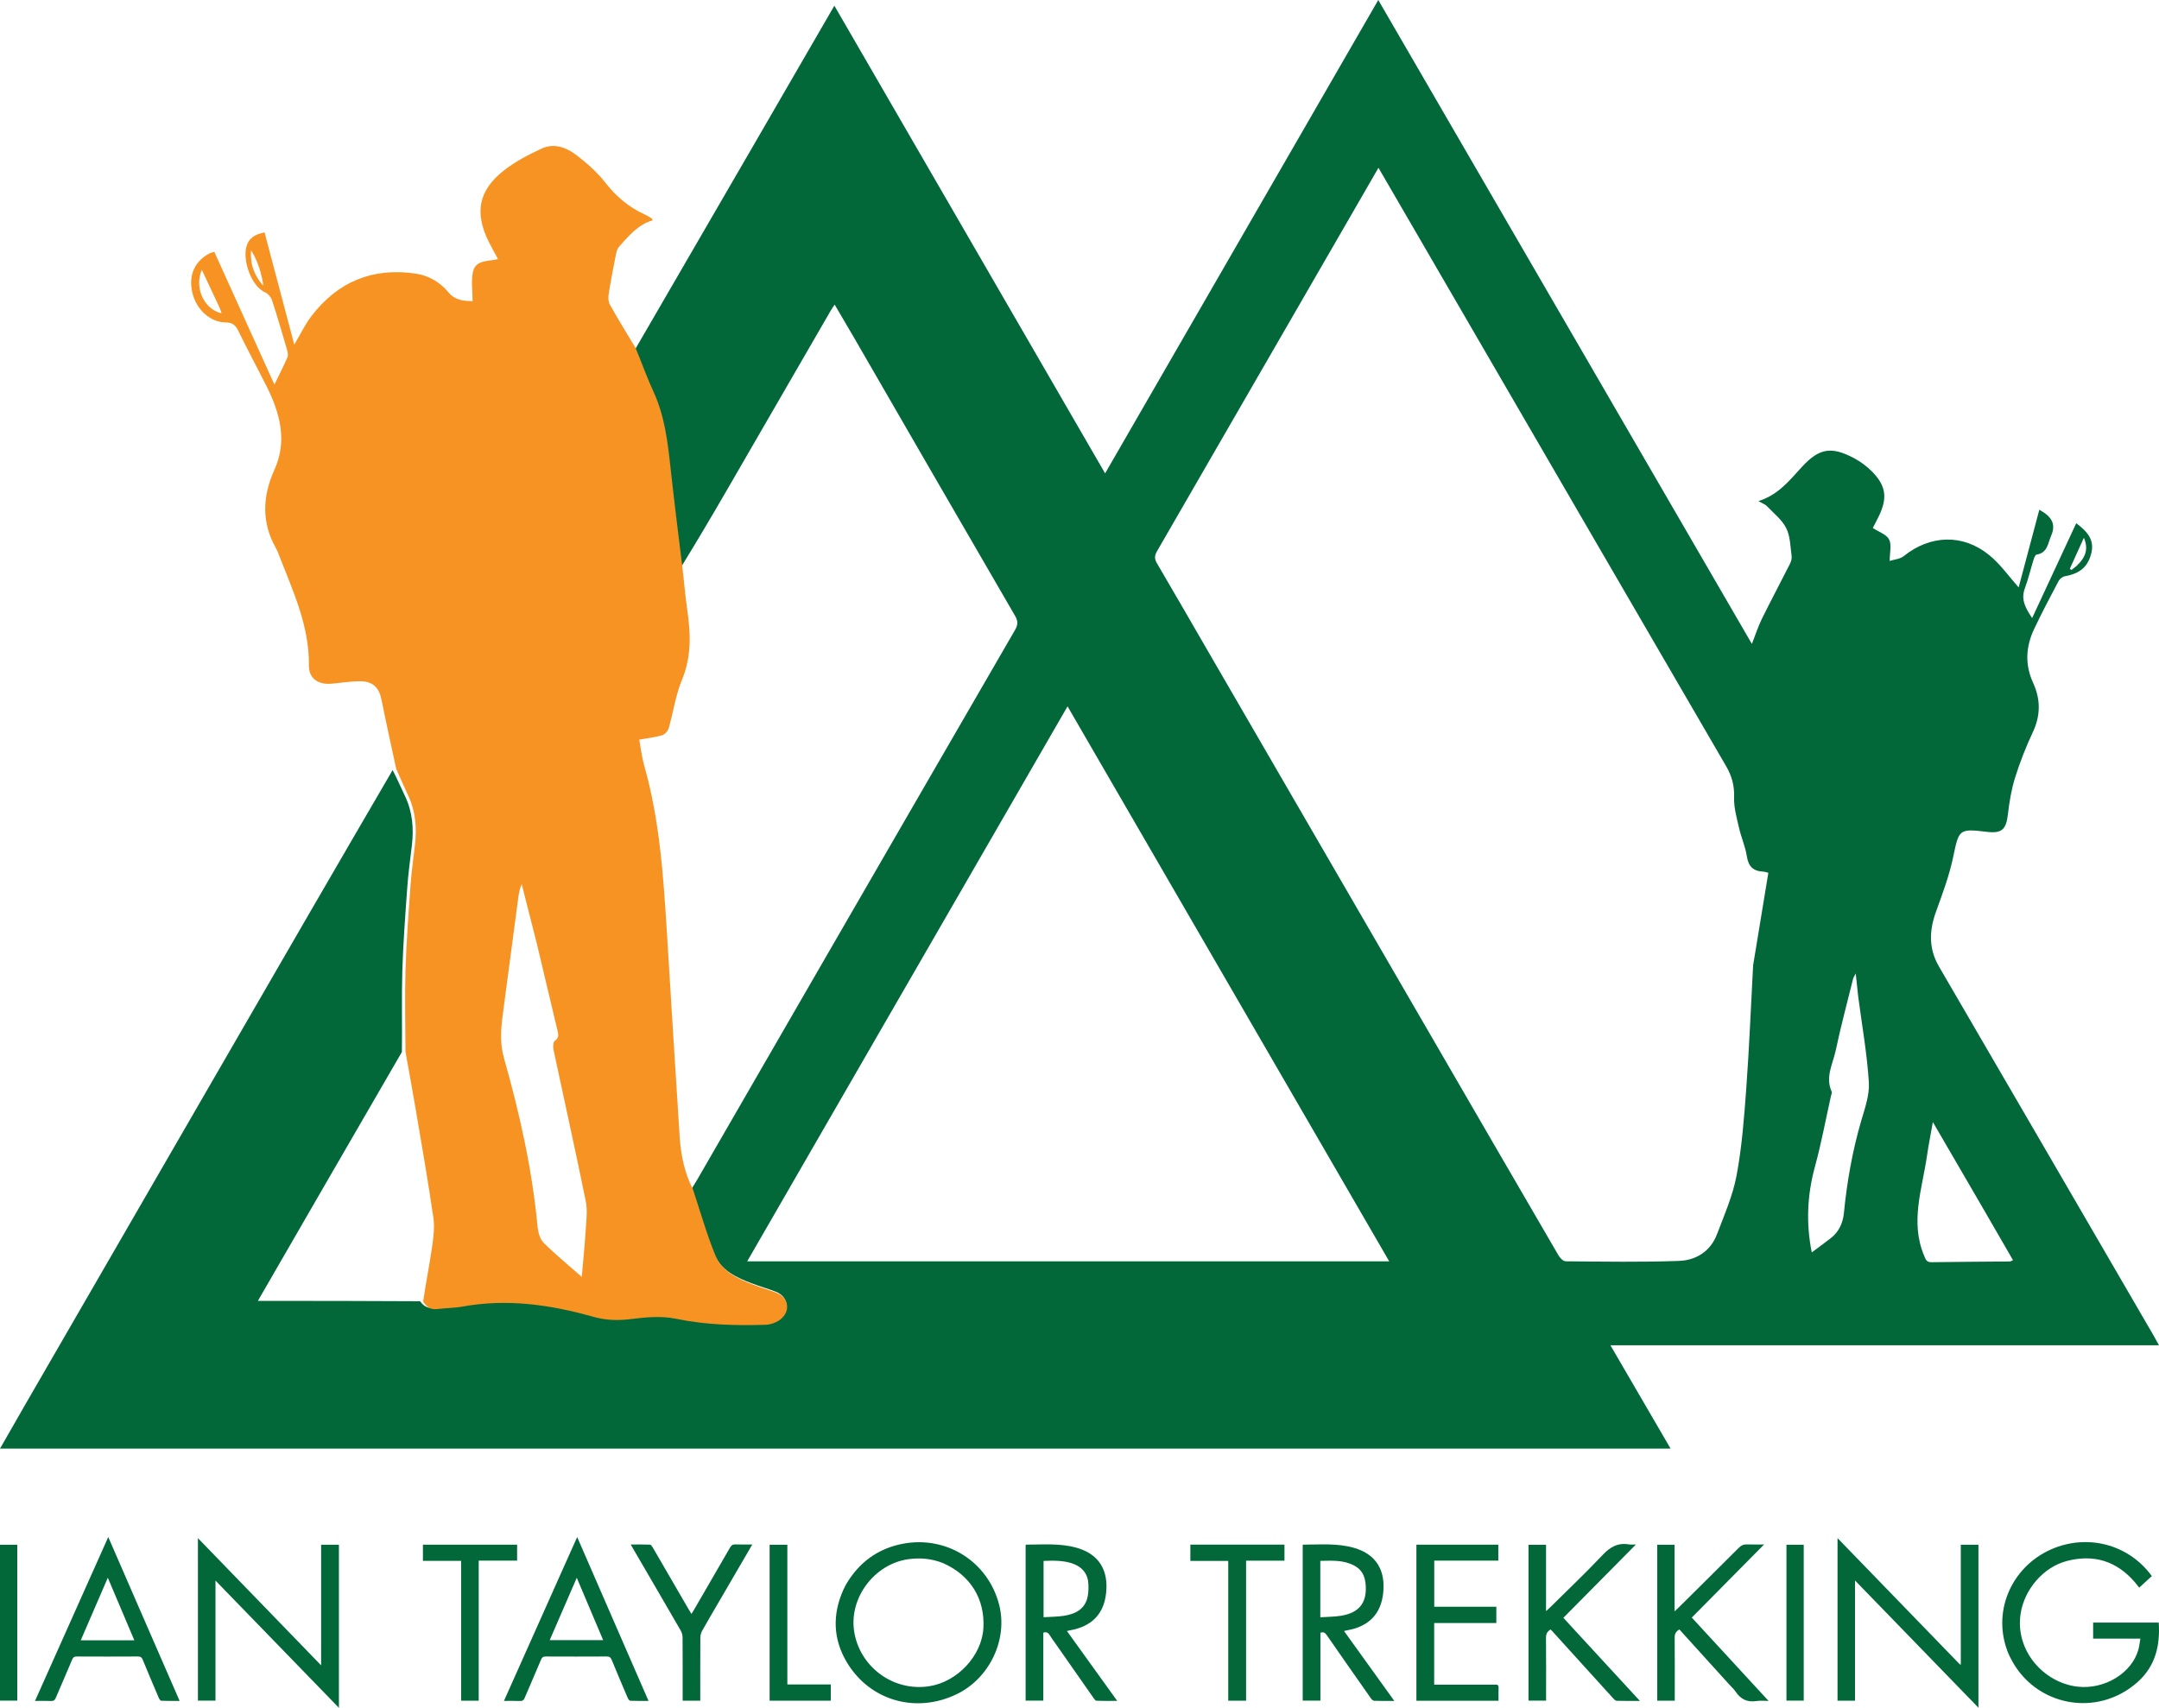<svg width="225" height="178" viewBox="0 0 225 178" fill="none" xmlns="http://www.w3.org/2000/svg">
<g clip-path="url(#clip0_129_55)">
<path d="M66.118 36.537C70.169 29.555 74.222 22.574 78.269 15.591C81.149 10.624 84.023 5.654 86.953 0.592C96.365 16.852 105.735 33.04 115.169 49.339C124.665 32.881 134.114 16.504 143.637 0C156.64 22.413 169.558 44.68 182.573 67.115C182.956 66.14 183.223 65.293 183.611 64.505C184.556 62.586 185.565 60.698 186.529 58.787C186.654 58.54 186.751 58.223 186.714 57.958C186.578 56.974 186.579 55.899 186.151 55.048C185.707 54.163 184.838 53.486 184.129 52.744C183.954 52.561 183.679 52.475 183.25 52.231C185.343 51.573 186.506 50.054 187.8 48.649C189.61 46.684 190.895 46.509 193.261 47.777C193.941 48.141 194.589 48.632 195.128 49.184C196.544 50.635 196.708 51.882 195.839 53.722C195.609 54.21 195.351 54.685 195.175 55.031C195.794 55.439 196.597 55.695 196.869 56.224C197.155 56.779 196.933 57.596 196.933 58.466C197.423 58.306 198.014 58.27 198.391 57.967C201.148 55.747 204.557 55.609 207.321 57.867C208.486 58.819 209.375 60.107 210.374 61.225C211.061 58.643 211.789 55.907 212.529 53.126C213.903 53.888 214.265 54.678 213.75 55.86C213.424 56.608 213.382 57.635 212.243 57.803C212.117 57.822 211.995 58.119 211.936 58.307C211.622 59.315 211.378 60.347 211.015 61.336C210.605 62.45 211.036 63.317 211.78 64.419C213.351 61.038 214.849 57.814 216.375 54.532C217.527 55.401 218.302 56.263 217.94 57.684C217.583 59.083 216.763 59.779 215.193 60.06C214.95 60.103 214.658 60.329 214.54 60.55C213.664 62.206 212.789 63.865 211.987 65.558C211.117 67.394 211.009 69.273 211.879 71.166C212.668 72.881 212.672 74.57 211.849 76.318C211.131 77.844 210.51 79.43 210.006 81.039C209.621 82.265 209.405 83.559 209.259 84.839C209.074 86.453 208.636 86.89 207.062 86.7C204.14 86.347 204.153 86.44 203.549 89.327C203.144 91.261 202.443 93.142 201.766 95.008C201.046 96.992 200.978 98.867 202.077 100.751C209.538 113.557 216.982 126.374 224.43 139.188C224.595 139.47 224.746 139.759 225 140.217C205.925 140.217 186.984 140.217 167.831 140.217C169.981 143.91 172.012 147.398 174.101 150.987C116.046 150.987 58.089 150.987 0 150.987C0.883 149.445 1.727 147.96 2.581 146.481C9.284 134.884 15.989 123.288 22.693 111.691C28.748 101.216 34.802 90.74 40.918 80.264C41.389 81.171 41.785 82.086 42.213 82.985C42.993 84.623 43.132 86.341 42.922 88.114C42.751 89.552 42.552 90.99 42.448 92.433C42.239 95.352 42.016 98.272 41.928 101.196C41.844 103.996 41.923 106.801 41.882 109.646C36.871 118.281 31.908 126.873 26.874 135.588C32.605 135.588 38.166 135.588 43.781 135.624C44.183 136.197 44.658 136.401 45.304 136.318C46.173 136.206 47.062 136.217 47.922 136.062C52.59 135.219 57.149 135.869 61.637 137.125C62.998 137.506 64.263 137.525 65.642 137.353C67.18 137.16 68.813 137.022 70.308 137.328C73.43 137.969 76.556 138.05 79.704 137.954C80.239 137.938 80.855 137.72 81.275 137.392C82.379 136.53 82.13 135.123 80.834 134.625C80.044 134.321 79.228 134.086 78.434 133.792C76.788 133.18 75.14 132.428 74.439 130.732C73.518 128.506 72.859 126.173 72.126 123.828C72.322 123.512 72.484 123.257 72.635 122.996C76.855 115.692 81.071 108.386 85.291 101.082C92.116 89.275 98.941 77.467 105.778 65.667C106.079 65.146 106.118 64.762 105.791 64.198C100.168 54.526 94.578 44.836 88.978 35.15C88.331 34.031 87.67 32.919 86.983 31.748C86.809 32.013 86.684 32.184 86.579 32.366C82.946 38.646 79.319 44.929 75.68 51.207C74.136 53.872 72.568 56.524 70.972 59.116C70.534 55.692 70.115 52.335 69.742 48.974C69.443 46.268 69.132 43.581 67.96 41.064C67.273 39.589 66.727 38.048 66.118 36.537ZM182.701 100.614C183.228 97.413 183.754 94.213 184.288 90.97C184.14 90.935 183.937 90.855 183.731 90.844C182.701 90.793 182.207 90.293 182.046 89.243C181.893 88.239 181.458 87.281 181.232 86.283C180.993 85.236 180.682 84.159 180.719 83.107C180.761 81.894 180.485 80.881 179.886 79.853C170.134 63.092 160.401 46.321 150.663 29.552C148.346 25.562 146.029 21.572 143.657 17.487C142.906 18.787 142.199 20.014 141.49 21.241C134.521 33.314 127.553 45.387 120.575 57.455C120.319 57.897 120.298 58.243 120.565 58.698C122.327 61.697 124.061 64.714 125.805 67.724C133.316 80.681 140.827 93.638 148.339 106.594C153.027 114.68 157.713 122.767 162.417 130.843C162.574 131.112 162.911 131.46 163.167 131.462C167.106 131.492 171.05 131.565 174.985 131.42C176.752 131.356 178.258 130.421 178.93 128.658C179.705 126.628 180.593 124.593 180.986 122.477C181.542 119.485 181.77 116.423 181.992 113.38C182.297 109.186 182.465 104.982 182.701 100.614ZM87.518 114.744C84.32 120.286 81.122 125.827 77.867 131.469C100.221 131.469 122.425 131.469 144.778 131.469C133.589 112.16 122.458 92.953 111.254 73.621C103.303 87.394 95.442 101.01 87.518 114.744ZM193.651 103.86C193.572 103.116 193.492 102.371 193.394 101.464C193.255 101.747 193.15 101.891 193.11 102.051C192.496 104.532 191.834 107.004 191.305 109.503C191.01 110.897 190.194 112.268 190.889 113.774C190.941 113.885 190.85 114.066 190.818 114.212C190.267 116.679 189.808 119.17 189.142 121.605C188.335 124.558 188.204 127.498 188.812 130.535C189.48 130.036 190.138 129.56 190.779 129.063C191.64 128.396 192.059 127.49 192.164 126.421C192.481 123.182 193.043 119.991 193.954 116.858C194.338 115.537 194.845 114.144 194.763 112.816C194.58 109.873 194.06 106.951 193.651 103.86ZM206.535 125.723C204.872 122.863 203.208 120.003 201.434 116.953C201.204 118.256 200.982 119.337 200.827 120.428C200.33 123.904 199.027 127.354 200.532 130.901C200.711 131.323 200.793 131.562 201.294 131.555C204.02 131.516 206.747 131.504 209.474 131.478C209.547 131.477 209.62 131.417 209.785 131.344C208.706 129.484 207.65 127.663 206.535 125.723ZM216.395 59.002C217.381 58.071 217.659 57.208 217.172 56.051C216.634 57.238 216.167 58.268 215.7 59.297C215.762 59.333 215.824 59.368 215.887 59.403C216.022 59.291 216.157 59.178 216.395 59.002Z" fill="#026839"/>
<path d="M72.213 123.961C72.979 126.256 73.633 128.598 74.548 130.832C75.245 132.534 76.882 133.288 78.516 133.902C79.305 134.197 80.115 134.433 80.9 134.738C82.187 135.238 82.435 136.649 81.338 137.515C80.921 137.844 80.309 138.062 79.778 138.079C76.651 138.175 73.545 138.094 70.445 137.451C68.96 137.143 67.338 137.282 65.81 137.475C64.44 137.649 63.184 137.629 61.832 137.247C57.375 135.986 52.846 135.334 48.209 136.18C47.355 136.336 46.472 136.324 45.609 136.437C44.967 136.521 44.495 136.315 44.099 135.66C44.372 133.739 44.741 131.942 45.004 130.129C45.157 129.073 45.316 127.966 45.166 126.928C44.62 123.136 43.954 119.361 43.316 115.583C42.981 113.595 42.611 111.614 42.257 109.629C42.25 106.817 42.172 104.002 42.256 101.192C42.343 98.258 42.564 95.327 42.773 92.398C42.875 90.95 43.074 89.508 43.243 88.065C43.451 86.285 43.313 84.561 42.539 82.917C42.113 82.015 41.72 81.097 41.29 80.129C40.765 77.704 40.239 75.342 39.769 72.969C39.519 71.704 38.896 71.02 37.583 71.006C36.567 70.995 35.548 71.172 34.531 71.262C33.17 71.383 32.175 70.71 32.192 69.36C32.243 65.239 30.544 61.633 29.107 57.941C29.009 57.687 28.919 57.425 28.786 57.19C27.234 54.462 27.337 51.756 28.616 48.92C29.962 45.934 29.175 43.039 27.783 40.267C26.803 38.318 25.766 36.398 24.812 34.437C24.517 33.831 24.161 33.614 23.504 33.605C21.871 33.583 20.413 32.214 20.031 30.44C19.645 28.652 20.291 27.217 21.854 26.401C21.956 26.348 22.074 26.328 22.333 26.245C24.396 30.802 26.453 35.343 28.599 40.081C29.115 39.018 29.566 38.145 29.955 37.245C30.049 37.026 29.988 36.703 29.915 36.453C29.414 34.736 28.913 33.019 28.358 31.32C28.252 30.994 27.96 30.62 27.66 30.489C26.206 29.856 25.303 27.243 25.667 25.752C25.877 24.893 26.477 24.439 27.57 24.223C28.592 28.081 29.616 31.951 30.668 35.924C31.309 34.843 31.79 33.81 32.467 32.931C35.228 29.337 38.876 27.851 43.343 28.522C44.696 28.726 45.854 29.408 46.726 30.461C47.462 31.351 48.398 31.363 49.251 31.391C49.251 30.323 49.08 29.277 49.294 28.319C49.573 27.065 50.874 27.262 51.899 27.002C51.549 26.35 51.221 25.779 50.929 25.189C49.442 22.179 49.858 19.869 52.488 17.786C53.677 16.844 55.071 16.125 56.453 15.483C57.75 14.88 59.045 15.376 60.095 16.184C61.184 17.022 62.247 17.962 63.089 19.041C64.222 20.492 65.543 21.608 67.197 22.357C67.442 22.468 67.671 22.616 67.902 22.757C67.945 22.784 67.96 22.858 68.018 22.965C66.49 23.404 65.527 24.589 64.524 25.699C64.273 25.977 64.205 26.453 64.125 26.853C63.87 28.127 63.627 29.405 63.428 30.689C63.375 31.031 63.397 31.459 63.559 31.749C64.402 33.253 65.301 34.725 66.231 36.257C66.888 37.823 67.43 39.369 68.112 40.849C69.277 43.375 69.585 46.072 69.883 48.787C70.253 52.16 70.669 55.529 71.104 59.041C71.298 60.629 71.406 62.083 71.617 63.52C71.983 66.008 72.083 68.419 71.076 70.843C70.411 72.442 70.174 74.22 69.688 75.9C69.602 76.198 69.274 76.555 68.987 76.64C68.249 76.857 67.47 76.937 66.618 77.088C66.791 78.014 66.888 78.916 67.133 79.775C68.778 85.565 69.15 91.526 69.519 97.488C69.953 104.51 70.381 111.532 70.837 118.553C70.959 120.434 71.35 122.263 72.213 123.961ZM27.441 29.781C27.441 29.781 27.417 29.795 27.431 29.646C27.224 28.375 26.842 27.171 26.165 26.079C26.044 27.515 26.498 28.742 27.441 29.781ZM55.936 98.311C55.413 96.256 54.89 94.2 54.367 92.144C54.15 92.662 54.069 93.139 54.005 93.618C53.474 97.607 52.949 101.597 52.417 105.586C52.208 107.151 52.069 108.686 52.517 110.265C54.152 116.032 55.462 121.869 56.024 127.859C56.078 128.437 56.266 129.14 56.649 129.523C57.848 130.725 59.171 131.801 60.628 133.086C60.785 131.271 60.941 129.802 61.029 128.329C61.091 127.28 61.246 126.188 61.042 125.181C59.978 119.934 58.807 114.708 57.695 109.47C57.628 109.155 57.63 108.62 57.81 108.496C58.334 108.132 58.172 107.72 58.07 107.288C57.373 104.344 56.668 101.402 55.936 98.311ZM22.895 32.089C22.293 30.805 21.691 29.521 21.032 28.115C20.183 30.142 21.405 32.306 23.095 32.653C23.037 32.492 22.989 32.355 22.895 32.089Z" fill="#F69322"/>
<path d="M24.404 166.747C23.762 166.085 23.141 165.444 22.457 164.74C22.457 168.96 22.457 173.089 22.457 177.249C21.831 177.249 21.237 177.249 20.627 177.249C20.627 171.632 20.627 166.015 20.627 160.316C24.918 164.747 29.155 169.123 33.465 173.573C33.465 169.334 33.465 165.185 33.465 161.006C34.111 161.006 34.704 161.006 35.32 161.006C35.32 166.645 35.32 172.274 35.32 178C31.651 174.218 28.037 170.492 24.404 166.747Z" fill="#026839"/>
<path d="M193.436 162.315C197.045 166.041 200.633 169.747 204.223 173.451C204.239 173.468 204.27 173.471 204.346 173.5C204.346 169.328 204.346 165.178 204.346 161.002C204.982 161.002 205.565 161.002 206.183 161.002C206.183 166.633 206.183 172.269 206.183 177.99C201.887 173.562 197.641 169.183 193.32 164.729C193.32 168.966 193.32 173.104 193.32 177.261C192.688 177.261 192.103 177.261 191.498 177.261C191.498 171.637 191.498 166.02 191.498 160.315C192.174 161.013 192.795 161.654 193.436 162.315Z" fill="#026839"/>
<path d="M88.15 165.175C89.498 162.867 91.459 161.403 94.081 160.902C98.662 160.028 102.978 162.783 104.126 167.255C105.051 170.859 103.149 174.893 99.739 176.562C95.503 178.634 90.681 177.289 88.271 173.284C86.811 170.857 86.732 168.298 87.884 165.71C87.961 165.537 88.051 165.37 88.15 165.175ZM98.257 162.909C97.098 162.451 95.905 162.338 94.67 162.51C91.132 163.002 88.492 166.52 89.009 169.999C89.553 173.657 93.017 176.346 96.853 175.749C99.754 175.298 102.317 172.595 102.484 169.692C102.659 166.65 101.131 164.17 98.257 162.909Z" fill="#026839"/>
<path d="M209.364 172.484C207.483 168.149 209.549 163.323 213.796 161.469C217.385 159.902 221.721 160.814 224.254 164.269C223.828 164.658 223.4 165.05 222.937 165.474C222.781 165.276 222.644 165.095 222.496 164.922C220.61 162.723 218.244 161.964 215.421 162.691C212.938 163.332 210.962 165.665 210.577 168.201C209.997 172.018 212.95 175.353 216.462 175.789C219.3 176.142 222.191 174.379 222.857 171.913C222.95 171.565 222.986 171.203 223.06 170.792C221.386 170.792 219.775 170.792 218.136 170.792C218.136 170.213 218.136 169.679 218.136 169.116C220.409 169.116 222.676 169.116 224.973 169.116C225.127 171.472 224.644 173.618 222.815 175.274C218.599 179.09 212.052 177.861 209.523 172.802C209.475 172.706 209.425 172.609 209.364 172.484Z" fill="#026839"/>
<path d="M110.046 171.373C109.812 171.037 109.579 170.735 109.382 170.411C109.233 170.165 109.051 170.069 108.729 170.167C108.729 172.51 108.729 174.868 108.729 177.253C108.092 177.253 107.499 177.253 106.884 177.253C106.884 171.84 106.884 166.441 106.884 161.043C106.906 161.025 106.926 160.994 106.947 160.994C108.71 160.989 110.487 160.83 112.215 161.324C114.628 162.013 115.502 163.757 115.279 165.986C115.052 168.246 113.752 169.536 111.487 169.927C111.407 169.941 111.328 169.964 111.19 169.997C112.932 172.417 114.655 174.811 116.43 177.277C115.66 177.277 114.958 177.29 114.258 177.263C114.153 177.259 114.038 177.083 113.956 176.967C112.655 175.112 111.359 173.254 110.046 171.373ZM111.772 162.958C110.782 162.625 109.764 162.651 108.755 162.689C108.755 164.656 108.755 166.578 108.755 168.557C109.474 168.512 110.162 168.517 110.833 168.416C111.936 168.25 112.92 167.831 113.284 166.674C113.43 166.211 113.443 165.691 113.432 165.199C113.408 164.12 112.877 163.363 111.772 162.958Z" fill="#026839"/>
<path d="M141.945 172.606C143.061 174.157 144.16 175.685 145.307 177.28C144.554 177.28 143.876 177.295 143.2 177.267C143.078 177.262 142.933 177.106 142.849 176.986C141.313 174.799 139.781 172.609 138.259 170.413C138.099 170.181 137.934 170.059 137.607 170.175C137.607 172.509 137.607 174.867 137.607 177.253C136.97 177.253 136.377 177.253 135.761 177.253C135.761 171.841 135.761 166.442 135.761 161.043C135.781 161.026 135.801 160.995 135.822 160.994C137.585 160.989 139.361 160.83 141.09 161.323C143.504 162.012 144.378 163.756 144.155 165.985C143.93 168.243 142.627 169.539 140.365 169.927C140.285 169.941 140.206 169.964 140.067 169.996C140.699 170.876 141.313 171.729 141.945 172.606ZM137.596 166.614C137.596 167.241 137.596 167.869 137.596 168.564C138.37 168.51 139.086 168.519 139.78 168.402C141.5 168.112 142.317 167.208 142.338 165.658C142.352 164.653 142.141 163.733 141.167 163.197C140.054 162.583 138.834 162.657 137.596 162.686C137.596 163.999 137.596 165.266 137.596 166.614Z" fill="#026839"/>
<path d="M180.226 175.584C178.481 173.658 176.756 171.753 175.018 169.835C174.674 170.026 174.522 170.274 174.526 170.678C174.545 172.718 174.535 174.759 174.535 176.8C174.535 176.946 174.535 177.091 174.535 177.258C173.908 177.258 173.324 177.258 172.708 177.258C172.708 171.848 172.708 166.438 172.708 161.002C173.297 161.002 173.88 161.002 174.512 161.002C174.512 163.271 174.512 165.546 174.512 167.949C174.701 167.774 174.805 167.682 174.903 167.585C177.011 165.496 179.122 163.411 181.219 161.312C181.472 161.058 181.724 160.954 182.078 160.969C182.694 160.994 183.311 160.976 183.844 160.976C181.361 163.487 178.844 166.031 176.309 168.594C178.944 171.455 181.588 174.326 184.31 177.281C183.842 177.281 183.449 177.229 183.075 177.291C182.1 177.453 181.396 177.107 180.869 176.305C180.7 176.047 180.455 175.837 180.226 175.584Z" fill="#026839"/>
<path d="M164.22 170.03C166.438 172.437 168.636 174.823 170.899 177.28C170.025 177.28 169.249 177.29 168.475 177.268C168.356 177.265 168.223 177.129 168.129 177.026C166.025 174.711 163.925 172.392 161.825 170.074C161.752 169.994 161.675 169.917 161.598 169.836C161.253 170.032 161.111 170.293 161.116 170.698C161.136 172.725 161.125 174.753 161.125 176.78C161.125 176.927 161.125 177.073 161.125 177.25C160.502 177.25 159.909 177.25 159.291 177.25C159.291 171.843 159.291 166.442 159.291 161.009C159.883 161.009 160.476 161.009 161.12 161.009C161.12 163.281 161.12 165.555 161.12 167.924C161.298 167.762 161.407 167.67 161.508 167.57C163.355 165.74 165.245 163.95 167.027 162.061C167.811 161.23 168.611 160.773 169.76 160.97C170.008 161.012 170.271 160.976 170.49 160.976C167.979 163.514 165.467 166.052 162.927 168.619C163.325 169.053 163.763 169.531 164.22 170.03Z" fill="#026839"/>
<path d="M14.397 167.361C15.834 170.66 17.259 173.93 18.718 177.279C18.034 177.279 17.414 177.292 16.796 177.264C16.705 177.26 16.594 177.073 16.541 176.949C15.977 175.632 15.416 174.313 14.873 172.987C14.769 172.734 14.642 172.649 14.363 172.651C12.252 172.664 10.14 172.663 8.03 172.652C7.758 172.65 7.626 172.721 7.518 172.979C6.961 174.314 6.374 175.637 5.811 176.969C5.713 177.2 5.594 177.299 5.329 177.288C4.796 177.265 4.261 177.281 3.649 177.281C6.196 171.582 8.724 165.925 11.282 160.2C12.338 162.627 13.361 164.979 14.397 167.361ZM11.128 170.965C12.065 170.965 13.003 170.965 14 170.965C13.073 168.778 12.174 166.655 11.236 164.442C10.271 166.675 9.354 168.795 8.415 170.965C9.35 170.965 10.198 170.965 11.128 170.965Z" fill="#026839"/>
<path d="M58.919 162.953C59.331 162.039 59.727 161.152 60.151 160.203C62.64 165.921 65.099 171.569 67.584 177.279C66.902 177.279 66.291 177.293 65.681 177.265C65.587 177.261 65.468 177.085 65.416 176.965C64.851 175.648 64.288 174.33 63.748 173.003C63.636 172.729 63.495 172.65 63.207 172.651C61.096 172.663 58.985 172.662 56.874 172.652C56.617 172.65 56.494 172.722 56.393 172.963C55.834 174.297 55.247 175.62 54.686 176.953C54.581 177.202 54.455 177.302 54.173 177.289C53.643 177.263 53.112 177.281 52.519 177.281C54.662 172.48 56.783 167.73 58.919 162.953ZM59.846 165.048C58.998 167.003 58.151 168.958 57.288 170.948C59.168 170.948 60.986 170.948 62.859 170.948C61.944 168.784 61.042 166.656 60.109 164.451C60 164.696 59.934 164.843 59.846 165.048Z" fill="#026839"/>
<path d="M155.773 175.588C156.066 175.552 156.186 175.636 156.174 175.914C156.156 176.356 156.169 176.8 156.169 177.262C153.295 177.262 150.465 177.262 147.61 177.262C147.61 171.835 147.61 166.426 147.61 160.997C150.462 160.997 153.292 160.997 156.146 160.997C156.146 161.545 156.146 162.08 156.146 162.661C153.918 162.661 151.707 162.661 149.47 162.661C149.47 164.279 149.47 165.852 149.47 167.467C151.623 167.467 153.767 167.467 155.94 167.467C155.94 168.042 155.94 168.576 155.94 169.162C153.794 169.162 151.639 169.162 149.463 169.162C149.463 171.317 149.463 173.42 149.463 175.588C151.555 175.588 153.645 175.588 155.773 175.588Z" fill="#026839"/>
<path d="M75.031 166.761C74.403 167.841 73.781 168.89 73.184 169.953C73.065 170.166 72.989 170.431 72.987 170.673C72.972 172.7 72.978 174.728 72.978 176.756C72.978 176.915 72.978 177.074 72.978 177.257C72.359 177.257 71.777 177.257 71.143 177.257C71.143 177.109 71.143 176.966 71.143 176.822C71.143 174.767 71.149 172.713 71.134 170.658C71.132 170.417 71.058 170.15 70.936 169.94C69.303 167.112 67.656 164.293 66.012 161.471C65.931 161.333 65.853 161.194 65.73 160.979C66.448 160.979 67.097 160.966 67.744 160.993C67.844 160.997 67.96 161.174 68.029 161.293C69.291 163.459 70.547 165.629 71.804 167.797C71.878 167.924 71.957 168.047 72.059 168.213C72.159 168.055 72.238 167.937 72.308 167.815C73.567 165.647 74.827 163.48 76.076 161.307C76.212 161.071 76.352 160.955 76.645 160.969C77.204 160.996 77.764 160.977 78.401 160.977C77.263 162.93 76.155 164.833 75.031 166.761Z" fill="#026839"/>
<path d="M128 163.816C128 163.427 128 163.077 128 162.689C126.677 162.689 125.381 162.689 124.053 162.689C124.053 162.105 124.053 161.56 124.053 160.995C127.313 160.995 130.571 160.995 133.861 160.995C133.861 161.542 133.861 162.085 133.861 162.668C132.53 162.668 131.22 162.668 129.861 162.668C129.861 167.55 129.861 172.393 129.861 177.259C129.228 177.259 128.645 177.259 128 177.259C128 172.791 128 168.324 128 163.816Z" fill="#026839"/>
<path d="M49.889 168.196C49.889 171.234 49.889 174.232 49.889 177.255C49.268 177.255 48.685 177.255 48.057 177.255C48.057 172.42 48.057 167.577 48.057 162.683C46.707 162.683 45.401 162.683 44.075 162.683C44.075 162.095 44.075 161.559 44.075 160.999C47.343 160.999 50.599 160.999 53.891 160.999C53.891 161.538 53.891 162.08 53.891 162.662C52.57 162.662 51.261 162.662 49.889 162.662C49.889 164.52 49.889 166.337 49.889 168.196Z" fill="#026839"/>
<path d="M80.206 164.384C80.206 163.238 80.206 162.133 80.206 161.002C80.835 161.002 81.428 161.002 82.054 161.002C82.054 165.855 82.054 170.688 82.054 175.565C83.572 175.565 85.058 175.565 86.58 175.565C86.58 176.15 86.58 176.693 86.58 177.259C84.476 177.259 82.371 177.259 80.206 177.259C80.206 172.979 80.206 168.702 80.206 164.384Z" fill="#026839"/>
<path d="M187.975 168.764C187.975 171.612 187.975 174.42 187.975 177.254C187.367 177.254 186.785 177.254 186.174 177.254C186.174 171.847 186.174 166.438 186.174 161.003C186.753 161.003 187.335 161.003 187.975 161.003C187.975 163.576 187.975 166.149 187.975 168.764Z" fill="#026839"/>
<path d="M1.8 164.627C1.8 168.853 1.8 173.039 1.8 177.253C1.194 177.253 0.613 177.253 0 177.253C0 171.849 0 166.441 0 161.005C0.575 161.005 1.157 161.005 1.8 161.005C1.8 162.195 1.8 163.391 1.8 164.627Z" fill="#026839"/>
</g>
<defs>
<clipPath id="clip0_129_55">
<rect width="225" height="178" fill="white"/>
</clipPath>
</defs>
</svg>
